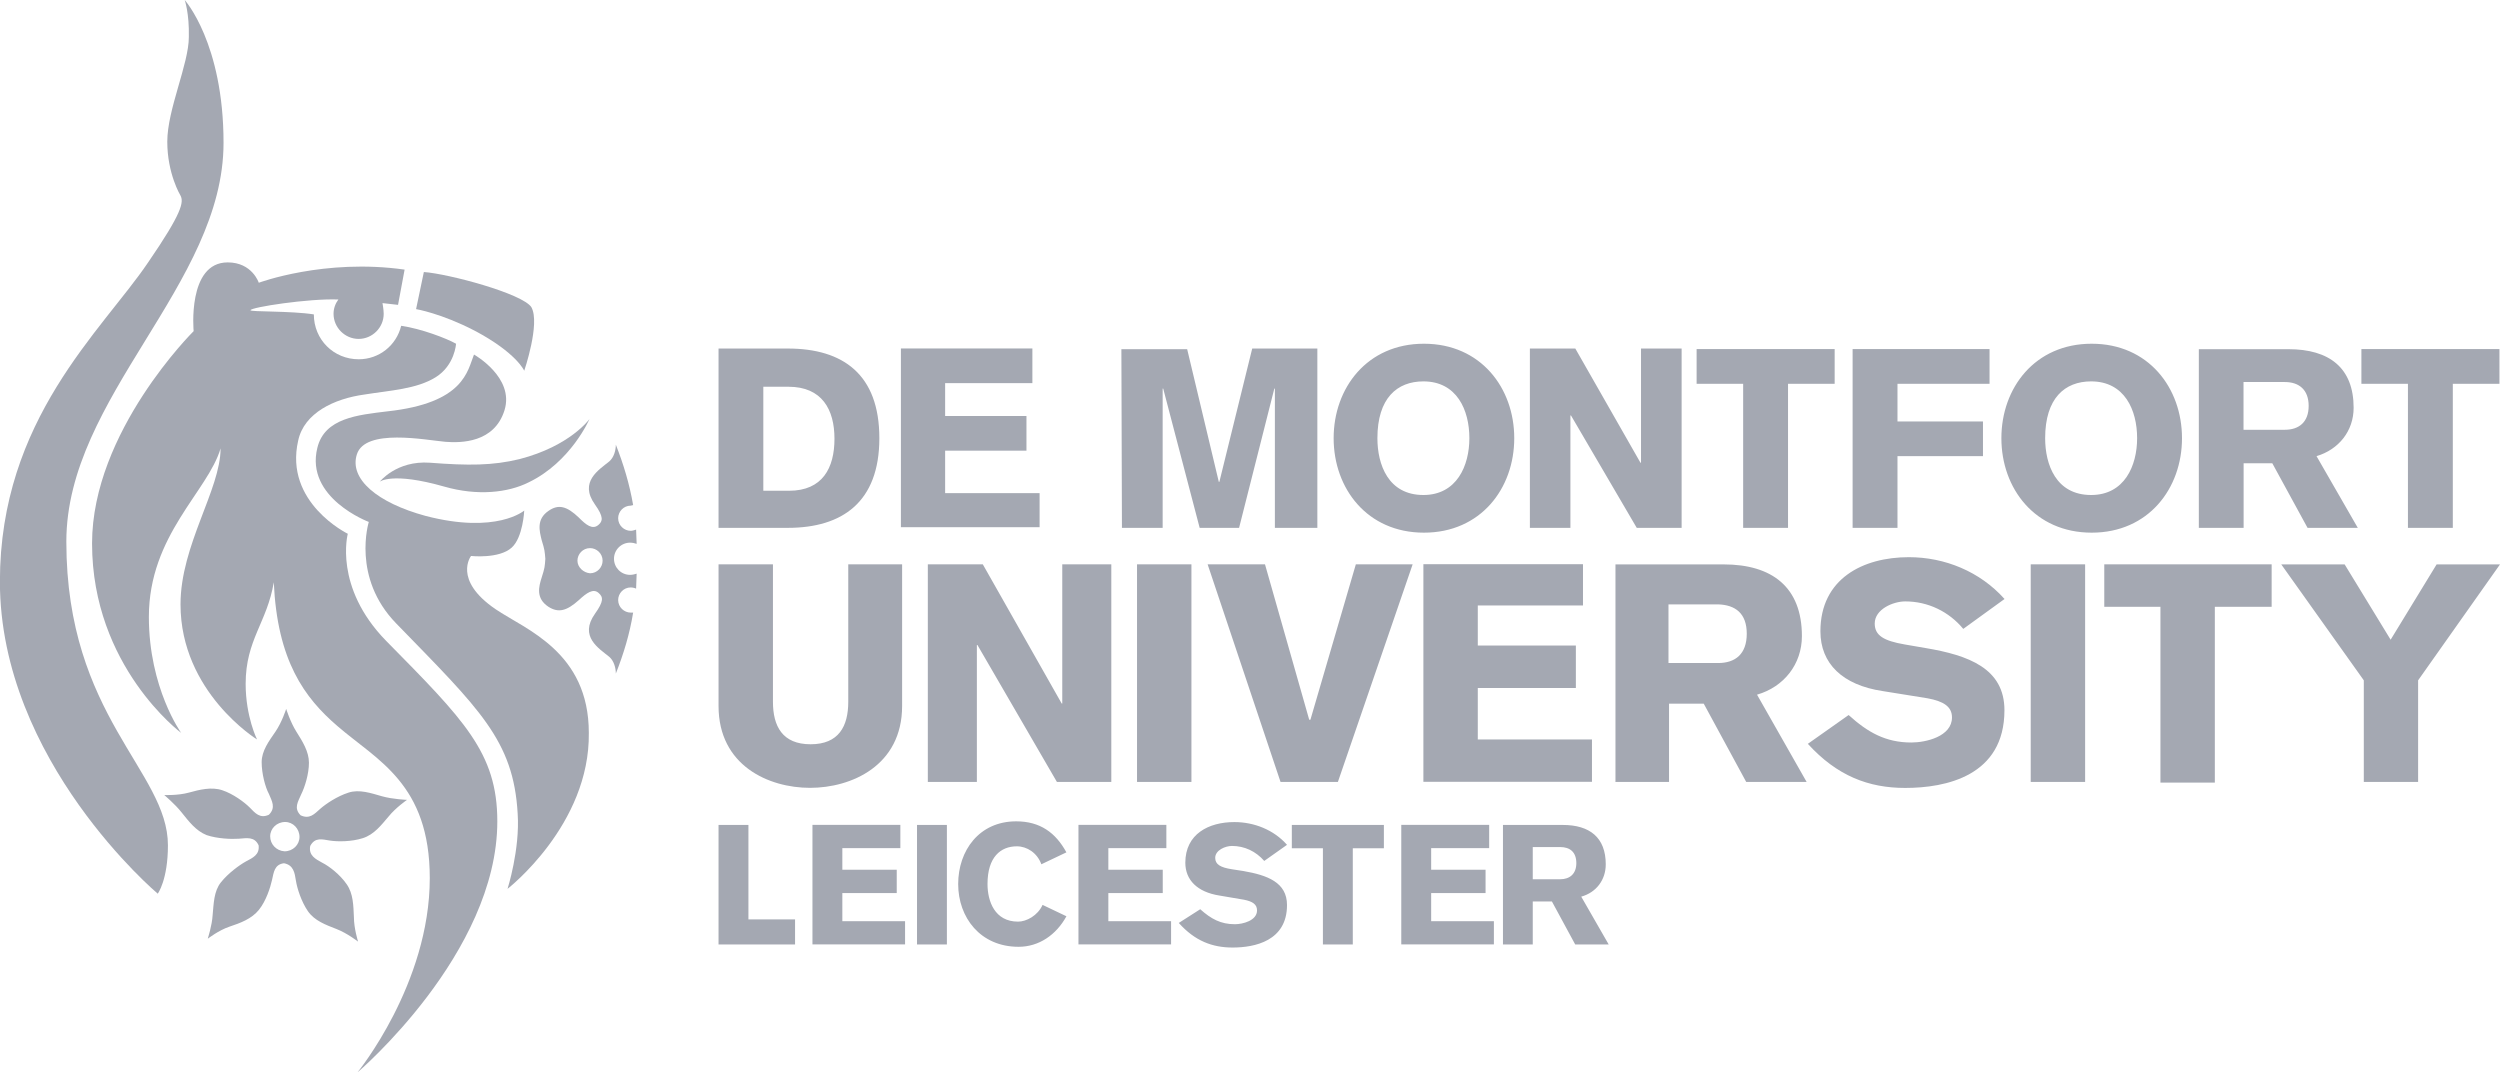 <?xml version="1.0" encoding="UTF-8"?>
<svg id="Layer_2" data-name="Layer 2" xmlns="http://www.w3.org/2000/svg" viewBox="0 0 270.2 115.91">
  <defs>
    <style>
      .cls-1 {
        fill: #a4a8b2;
      }
    </style>
  </defs>
  <g id="Layer_1-2" data-name="Layer 1">
    <g id="dmu-logo">
      <path class="cls-1" d="M77.66,57.05h7.49c5.88,0,9.89-2.78,9.89-9.69s-3.94-9.69-9.89-9.69h-7.49v19.38M82.51,41.8h2.71c3.62,0,4.97,2.46,4.97,5.62s-1.29,5.62-4.91,5.62h-2.78v-11.24h0ZM112.36,57.05v-3.75h-10.21v-4.59h8.79v-3.75h-8.79v-3.55h9.43v-3.75h-14.21v19.32h14.99v.06ZM121.27,57.05h4.39v-15.05h.06l3.94,15.05h4.26l3.81-15.05h.06v15.05h4.59v-19.38h-7.04l-3.55,14.41h-.06l-3.42-14.34h-7.11l.06,19.32h0ZM158.81,47.36c0,2.97-1.36,6.14-4.97,6.14-3.81,0-4.97-3.3-4.97-6.14,0-4.33,2.13-6.14,4.97-6.14,3.62,0,4.97,3.1,4.97,6.14ZM163.66,47.36c0-5.43-3.62-10.21-9.76-10.21s-9.76,4.78-9.76,10.21,3.62,10.21,9.76,10.21c6.14,0,9.76-4.78,9.76-10.21ZM165.34,57.05h4.39v-12.15h.06l7.11,12.15h4.85v-19.38h-4.39v12.34h-.06l-7.04-12.34h-4.91v19.38ZM183.36,41.48h5.04v15.57h4.85v-15.57h5.04v-3.75h-14.92v3.75h0ZM200.23,57.05h4.85v-7.75h9.24v-3.75h-9.24v-4.07h9.95v-3.75h-14.8v19.32ZM230.98,47.36c0,2.97-1.36,6.14-4.97,6.14-3.81,0-4.97-3.3-4.97-6.14,0-4.33,2.13-6.14,4.97-6.14,3.62,0,4.97,3.1,4.97,6.14ZM235.83,47.36c0-5.43-3.62-10.21-9.76-10.21s-9.76,4.78-9.76,10.21,3.62,10.21,9.76,10.21c6.14,0,9.76-4.78,9.76-10.21ZM242.48,41.29h4.46c1.55,0,2.58.84,2.58,2.58s-1.03,2.58-2.58,2.58h-4.46v-5.17ZM237.64,57.05h4.85v-6.98h3.1l3.81,6.98h5.43l-4.46-7.75c2.39-.71,4.01-2.71,4.01-5.23,0-4.33-2.65-6.33-7.04-6.33h-9.69v19.32ZM255.21,41.48h5.04v15.57h4.85v-15.57h5.04v-3.75h-14.92v3.75Z"/>
      <path class="cls-1" d="M97.56,60.99h-5.88v14.86c0,2.65-1.03,4.59-4.07,4.59s-4.07-1.94-4.07-4.59v-14.86h-5.88v15.31c0,6.46,5.43,8.85,9.89,8.85s9.95-2.39,9.95-8.85v-15.31M100.28,84.51h5.3v-14.8h.06l8.59,14.8h5.88v-23.52h-5.3v15.05h-.06l-8.53-15.05h-5.94v23.52ZM122.89,84.51h5.88v-23.52h-5.88v23.52ZM138.4,84.51h6.2l8.08-23.52h-6.14l-4.91,16.8h-.13l-4.78-16.8h-6.2l7.88,23.52ZM172.06,84.51v-4.59h-12.34v-5.56h10.6v-4.59h-10.6v-4.33h11.37v-4.46h-17.25v23.52h18.22ZM180.33,65.32h5.36c1.87.06,3.1.97,3.1,3.17s-1.23,3.17-3.1,3.17h-5.36v-6.33ZM174.51,84.51h5.88v-8.46h3.75l4.59,8.46h6.53l-5.36-9.43c2.91-.84,4.85-3.3,4.85-6.33,0-5.3-3.23-7.75-8.46-7.75h-11.69v23.52h-.06ZM195.38,80.38c3.17,3.49,6.59,4.78,10.53,4.78,4.39,0,10.73-1.29,10.73-8.4,0-4.52-3.88-5.94-8.53-6.72l-2.26-.39c-2.26-.39-3.23-.97-3.23-2.26,0-1.55,2-2.39,3.3-2.39,2.46,0,4.72,1.1,6.27,2.97l4.46-3.23c-2.65-2.97-6.46-4.52-10.34-4.52-4.97,0-9.56,2.33-9.56,8.01,0,3.49,2.39,5.81,6.72,6.46l4.85.78c1.74.32,2.65.9,2.65,2.07,0,2.07-2.84,2.71-4.39,2.71-2.78,0-4.72-1.1-6.78-2.97l-4.39,3.1ZM219.48,84.51h5.88v-23.52h-5.88v23.52ZM227.36,65.58h6.14v19h5.88v-19h6.14v-4.59h-18.09v4.59h-.06ZM255.47,84.51h5.88v-10.98l8.85-12.53h-6.85l-4.97,8.14-4.97-8.14h-6.85l8.92,12.53v10.98Z"/>
      <path class="cls-1" d="M77.66,102.08h8.27v-2.71h-5.04v-10.21h-3.23v12.92M97.82,102.08v-2.52h-6.78v-3.04h5.88v-2.52h-5.88v-2.33h6.27v-2.52h-9.5v12.92h10.01ZM99.11,102.08h3.23v-12.92h-3.23v12.92ZM115.26,92.13c-1.16-2.13-2.84-3.36-5.43-3.36-4.01,0-6.27,3.17-6.27,6.78s2.39,6.78,6.53,6.78c2.2,0,4.07-1.29,5.17-3.3l-2.58-1.23c-.52,1.16-1.74,1.81-2.65,1.81-2.52,0-3.3-2.2-3.3-4.07,0-2.91,1.42-4.07,3.17-4.07,1.1,0,2.2.71,2.65,1.94l2.71-1.29ZM126.57,102.08v-2.52h-6.78v-3.04h5.88v-2.52h-5.88v-2.33h6.27v-2.52h-9.5v12.92h10.01ZM127.41,99.76c1.74,1.94,3.62,2.65,5.81,2.65,2.39,0,5.88-.71,5.88-4.59,0-2.46-2.13-3.23-4.72-3.68l-1.23-.19c-1.23-.19-1.81-.52-1.81-1.23,0-.84,1.1-1.29,1.81-1.29,1.36,0,2.58.58,3.49,1.62l2.46-1.74c-1.42-1.62-3.55-2.46-5.69-2.46-2.78,0-5.3,1.29-5.3,4.39,0,1.87,1.29,3.17,3.68,3.55l2.65.45c.97.19,1.42.52,1.42,1.16,0,1.1-1.55,1.49-2.39,1.49-1.55,0-2.58-.58-3.75-1.62l-2.33,1.49ZM139.62,91.68h3.36v10.4h3.23v-10.4h3.36v-2.52h-9.95v2.52ZM161.46,102.08v-2.52h-6.78v-3.04h5.88v-2.52h-5.88v-2.33h6.27v-2.52h-9.5v12.92h10.01ZM165.66,91.55h2.97c1.03,0,1.74.52,1.74,1.74,0,1.16-.71,1.74-1.74,1.74h-2.97v-3.49ZM162.43,102.08h3.23v-4.65h2.07l2.52,4.65h3.62l-2.97-5.17c1.62-.45,2.65-1.81,2.65-3.49,0-2.91-1.74-4.26-4.65-4.26h-6.46v12.92Z"/>
      <path class="cls-1" d="M54.85,96.08s1.36-4.26,1.1-8.14c-.45-7.95-4.14-11.31-13.12-20.55-4.85-4.97-2.97-10.98-2.97-10.98,0,0-6.91-2.58-5.56-8.01.78-3.23,4.39-3.55,7.56-3.94,8.33-.9,8.66-4.39,9.37-6.14,0,0,4.39,2.46,3.3,6.01-1.1,3.55-4.72,3.55-6.4,3.42-2.13-.19-8.66-1.49-9.56,1.36-.84,2.65,2.2,5.23,7.43,6.65,7.69,2,10.66-.58,10.66-.58,0,0-.13,2.91-1.36,4.01-1.36,1.23-4.39.9-4.39.9,0,0-2,2.58,2.65,5.75,3.23,2.2,10.08,4.59,10.08,13.37.13,9.95-8.79,16.86-8.79,16.86"/>
      <path class="cls-1" d="M19.96,0s4.2,4.65,4.2,15.44c0,15.31-16.99,27.46-16.99,43.1,0,18.87,10.98,24.81,10.98,32.82,0,3.75-1.1,5.23-1.1,5.23,0,0-17.06-14.34-17.06-33.73,0-17.57,11.05-27.14,16.02-34.5,3.68-5.36,3.88-6.53,3.49-7.24,0,0-1.42-2.33-1.42-5.81s2.33-8.4,2.33-11.31c.06-2.58-.45-4.01-.45-4.01"/>
      <path class="cls-1" d="M43.35,35.21c2.2.32,4.91,1.36,5.94,1.94,0,0-.13,2.33-2.2,3.62-2.07,1.29-4.91,1.42-7.69,1.87-3.3.45-6.53,2-7.17,4.97-1.55,6.72,5.36,10.08,5.36,10.08,0,0-1.55,5.75,4.14,11.57,8.4,8.53,12.02,12.08,12.02,19.51,0,14.28-15.12,27.14-15.12,27.14,0,0,7.82-9.56,7.82-21,0-10.21-5.69-12.73-9.95-16.41-3.62-3.1-6.53-7.11-6.91-15.57-.71,4.33-3.04,6.2-3.04,10.98,0,3.55,1.23,6.01,1.23,6.01,0,0-8.27-5.1-8.27-14.6,0-6.4,4.33-12.41,4.33-16.86-1.36,4.65-7.75,9.37-7.75,18.22,0,7.69,3.49,12.53,3.49,12.53,0,0-9.63-7.17-9.63-20.48,0-12.08,10.98-22.94,10.98-22.94,0,0-.71-7.43,3.68-7.43,2.65,0,3.36,2.2,3.36,2.2,0,0,7.11-2.65,15.76-1.42l-.71,3.81-1.68-.19s.13.71.13,1.16c0,1.49-1.23,2.71-2.71,2.71s-2.71-1.23-2.71-2.71c0-.58.19-1.1.52-1.55-3.17-.13-9.5.84-9.5,1.16,0,.19,4.39.06,6.85.45,0,2.71,2.13,4.85,4.85,4.85,2.2,0,4.07-1.49,4.59-3.62"/>
      <path class="cls-1" d="M57.44,33.21c-.97-1.49-8.98-3.62-11.63-3.81l-.84,4.01s2.71.45,6.33,2.33c4.52,2.39,5.36,4.33,5.36,4.33,0,0,1.74-5.1.78-6.85"/>
      <path class="cls-1" d="M41.03,52.08s1.81-2.33,5.43-2.07c4.14.32,6.78.32,9.69-.39,5.49-1.42,7.56-4.33,7.56-4.33,0,0-2,4.65-6.59,6.85-2.2,1.1-5.49,1.49-9.11.45-5.69-1.62-6.98-.52-6.98-.52"/>
      <path class="cls-1" d="M62.41,60.6c0-.71.58-1.36,1.36-1.36.71,0,1.36.58,1.36,1.36,0,.71-.58,1.36-1.36,1.36-.71-.06-1.36-.65-1.36-1.36M68.75,57.24c-.19.06-.39.13-.58.13-.71,0-1.36-.58-1.36-1.36,0-.71.58-1.36,1.36-1.36l.26-.06c-.39-2.26-1.03-4.39-1.87-6.53,0,.58-.19,1.36-.71,1.81-1.1.9-3.3,2.2-1.55,4.65.97,1.36.84,1.81.39,2.2-.65.58-1.36,0-2.13-.78-1.29-1.23-2.2-1.49-3.3-.71-1.29.9-.97,2.13-.71,3.17.32,1.03.32,1.16.39,2-.06.84-.06.97-.39,2s-.65,2.26.71,3.17c1.1.71,2,.45,3.3-.71.84-.78,1.55-1.29,2.13-.78.52.45.58.9-.39,2.26-1.74,2.46.45,3.75,1.55,4.65.52.45.71,1.23.71,1.81.84-2.13,1.49-4.26,1.87-6.59h-.26c-.71,0-1.36-.58-1.36-1.36,0-.71.58-1.36,1.36-1.36.19,0,.45.06.58.13l.06-1.62c-.19.06-.45.13-.71.13-.97,0-1.74-.78-1.74-1.74s.78-1.74,1.74-1.74c.26,0,.52.06.71.13l-.06-1.55Z"/>
      <path class="cls-1" d="M29.2,90.39c0-.84.71-1.55,1.62-1.55.84,0,1.55.71,1.55,1.62,0,.84-.71,1.55-1.62,1.55-.9-.06-1.55-.78-1.55-1.62M22.48,101.44s1.16-.9,2.33-1.29,2.39-.84,3.17-1.81c.78-.97,1.23-2.39,1.42-3.23s.26-1.68,1.29-1.81c1.03.19,1.16,1.03,1.29,1.87.13.84.58,2.26,1.29,3.3s1.94,1.49,3.1,1.94,2.33,1.36,2.33,1.36c0,0-.45-1.42-.45-2.65-.06-1.23-.06-2.52-.78-3.55-.71-1.03-1.87-1.94-2.65-2.33-.71-.39-1.49-.78-1.29-1.81.52-.97,1.29-.71,2.13-.58.84.13,2.33.13,3.55-.26,1.23-.39,2-1.42,2.78-2.33.78-.97,2-1.81,2-1.81,0,0-1.55-.06-2.71-.39s-2.46-.78-3.62-.39c-1.23.39-2.46,1.23-3.04,1.74-.65.58-1.16,1.16-2.13.71-.78-.78-.26-1.49.06-2.26.39-.78.84-2.2.84-3.42s-.71-2.33-1.36-3.36-1.1-2.46-1.1-2.46c0,0-.45,1.42-1.16,2.46-.71,1.03-1.49,2.07-1.49,3.3s.39,2.71.78,3.42c.32.78.78,1.49,0,2.26-.97.45-1.49-.19-2.07-.78-.58-.58-1.81-1.49-2.97-1.87-1.16-.39-2.46-.06-3.62.26-1.16.32-2.65.26-2.65.26,0,0,1.16.97,1.87,1.87.78.97,1.55,2,2.71,2.46,1.16.39,2.65.45,3.49.39.84-.06,1.68-.26,2.13.71.13,1.03-.65,1.36-1.36,1.74-.71.39-1.94,1.29-2.71,2.26-.78.97-.78,2.33-.9,3.55-.06,1.1-.52,2.52-.52,2.52"/>
    </g>
  </g>
</svg>